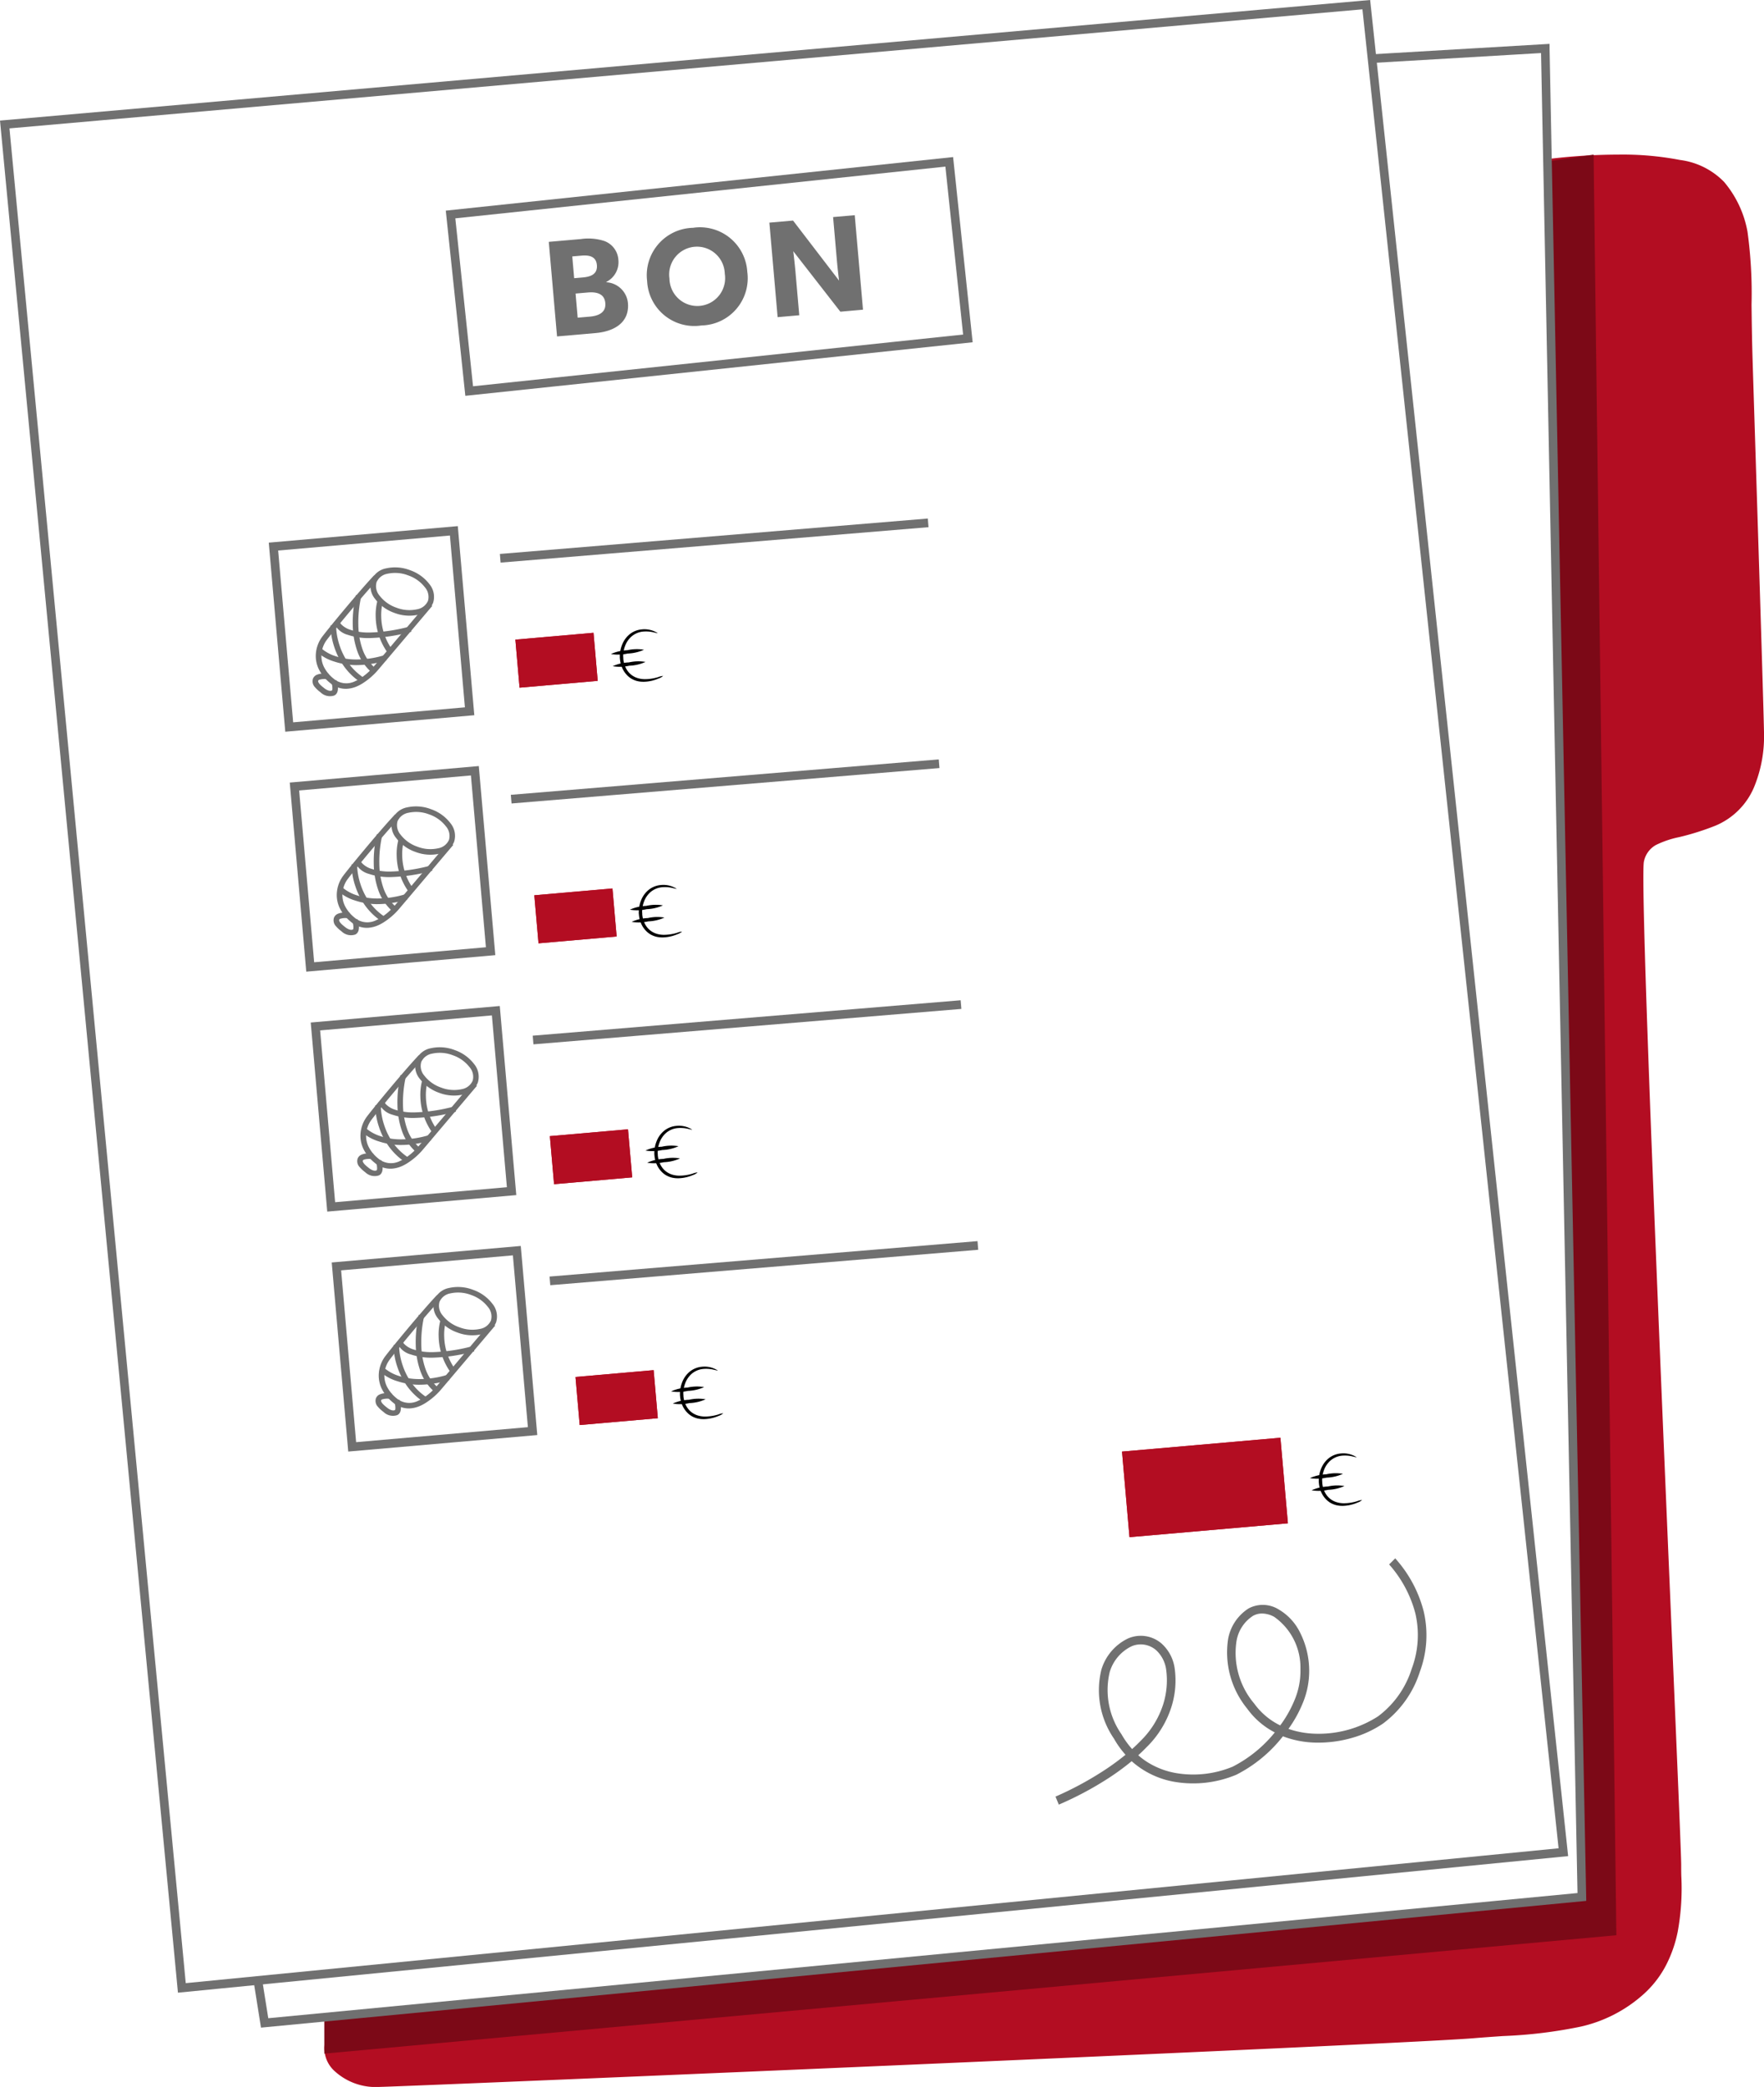 <svg xmlns="http://www.w3.org/2000/svg" id="Groupe_30" data-name="Groupe 30" width="86.873" height="102.751" viewBox="0 0 86.873 102.751"><g id="Groupe_26" data-name="Groupe 26" transform="translate(0)"><g id="Groupe_25" data-name="Groupe 25" transform="translate(0)"><path id="Soustraction_5" data-name="Soustraction 5" d="M2.689,95.139A2.994,2.994,0,0,1,.45,94.307,1.523,1.523,0,0,1,0,93.189,7.907,7.907,0,0,0,0,91.8l.07-.106,61.859-5.913L60.242.463,60.412.2A28.586,28.586,0,0,1,63.734,0a14.894,14.894,0,0,1,3.029.264,3.684,3.684,0,0,1,2.17,1.08,5.246,5.246,0,0,1,1.152,2.444,22.151,22.151,0,0,1,.2,3.6v0c.01.807.021,1.722.055,2.808.043,1.4.1,3.187.16,5.083v.007c.171,5.4.384,12.13.4,13.22a6.538,6.538,0,0,1-.439,2.508A3.545,3.545,0,0,1,68.5,33.043a12.874,12.874,0,0,1-1.771.559,4.715,4.715,0,0,0-1.154.39,1.2,1.2,0,0,0-.589.812c-.21.85.782,24.177,1.375,38.114v0c.271,6.383.468,10.994.46,11.322,0,.138,0,.313.006.515h0a11.841,11.841,0,0,1-.18,2.756,6.33,6.33,0,0,1-.55,1.591,5.068,5.068,0,0,1-1.111,1.454,6.9,6.9,0,0,1-3.113,1.613,23.085,23.085,0,0,1-3.825.464c-.473.033-.963.066-1.475.109-2.165.18-19.979.964-27.537,1.293-12.253.533-25.256,1.077-26.253,1.1Z" transform="translate(15.974 7.612)" fill="#b30d22"></path><path id="Trac&#xE9;_110" data-name="Trac&#xE9; 110" d="M627.2,430.018l63.631-5.829-1.122-87.669-2.326.343,1.944,85.615-62.128,5.9Z" transform="translate(-611.228 -328.908)" fill="#7c0917"></path><path id="Trac&#xE9;_107" data-name="Trac&#xE9; 107" d="M664.659,321.967l.022.208,9.728,91.178-68.464,6.724-.02-.213-8.743-91.96.214-.019Zm9.28,91-9.66-90.541-66.631,5.862,8.682,91.319Z" transform="translate(-597.182 -321.967)" fill="#707070"></path><path id="Rectangle_5" data-name="Rectangle 5" d="M.427.427V8.92H8.92V.427H.427M0,0H9.347V9.347H0Z" transform="matrix(0.996, -0.087, 0.087, 0.996, 13.236, 26.717)" fill="#707070"></path><path id="Rectangle_6" data-name="Rectangle 6" d="M.427.427V8.92H8.92V.427H.427M0,0H9.347V9.347H0Z" transform="matrix(0.996, -0.087, 0.087, 0.996, 14.27, 38.53)" fill="#707070"></path><path id="Rectangle_7" data-name="Rectangle 7" d="M.427.427V8.92H8.92V.427H.427M0,0H9.347V9.347H0Z" transform="matrix(0.996, -0.087, 0.087, 0.996, 15.303, 50.344)" fill="#707070"></path><path id="Rectangle_8" data-name="Rectangle 8" d="M.427.427V8.92H8.92V.427H.427M0,0H9.347V9.347H0Z" transform="matrix(0.996, -0.087, 0.087, 0.996, 16.337, 62.158)" fill="#707070"></path><rect id="Rectangle_9" data-name="Rectangle 9" width="7.832" height="4.23" transform="matrix(0.996, -0.087, 0.087, 0.996, 55.257, 71.469)" fill="#b30d22"></rect><path id="Rectangle_9_-_Contour" data-name="Rectangle 9 - Contour" d="M.071.071V4.159H7.76V.071H.071M0,0H7.832V4.23H0Z" transform="matrix(0.996, -0.087, 0.087, 0.996, 55.257, 71.469)" fill="#b30d22"></path><rect id="Rectangle_10" data-name="Rectangle 10" width="3.863" height="2.375" transform="matrix(0.996, -0.087, 0.087, 0.996, 25.381, 31.492)" fill="#b30d22"></rect><path id="Rectangle_10_-_Contour" data-name="Rectangle 10 - Contour" d="M.071.071V2.3H3.792V.071H.071M0,0H3.863V2.375H0Z" transform="matrix(0.996, -0.087, 0.087, 0.996, 25.381, 31.492)" fill="#b30d22"></path><rect id="Rectangle_15" data-name="Rectangle 15" width="3.863" height="2.375" transform="matrix(0.996, -0.087, 0.087, 0.996, 26.314, 44.079)" fill="#b30d22"></rect><path id="Rectangle_15_-_Contour" data-name="Rectangle 15 - Contour" d="M.071.071V2.3H3.792V.071H.071M0,0H3.863V2.375H0Z" transform="matrix(0.996, -0.087, 0.087, 0.996, 26.314, 44.079)" fill="#b30d22"></path><rect id="Rectangle_16" data-name="Rectangle 16" width="3.863" height="2.375" transform="matrix(0.996, -0.087, 0.087, 0.996, 27.08, 55.938)" fill="#b30d22"></rect><path id="Rectangle_16_-_Contour" data-name="Rectangle 16 - Contour" d="M.071.071V2.3H3.792V.071H.071M0,0H3.863V2.375H0Z" transform="matrix(0.996, -0.087, 0.087, 0.996, 27.08, 55.938)" fill="#b30d22"></path><rect id="Rectangle_17" data-name="Rectangle 17" width="3.863" height="2.375" transform="matrix(0.996, -0.087, 0.087, 0.996, 28.342, 67.796)" fill="#b30d22"></rect><path id="Rectangle_17_-_Contour" data-name="Rectangle 17 - Contour" d="M.071.071V2.3H3.792V.071H.071M0,0H3.863V2.375H0Z" transform="matrix(0.996, -0.087, 0.087, 0.996, 28.342, 67.796)" fill="#b30d22"></path><path id="Trac&#xE9;_111" data-name="Trac&#xE9; 111" d="M693.03,472.555l-.163-.395a16.352,16.352,0,0,0,2.386-1.285,12.076,12.076,0,0,0,1.062-.775,4.564,4.564,0,0,1-.569-.794,4.215,4.215,0,0,1-.618-3.4,2.5,2.5,0,0,1,1.286-1.521,1.564,1.564,0,0,1,1.673.236,2.008,2.008,0,0,1,.643,1.185,4.322,4.322,0,0,1-.161,1.96,4.81,4.81,0,0,1-1.227,1.971q-.187.194-.4.387a3.591,3.591,0,0,0,.431.326,3.907,3.907,0,0,0,1.513.565,5.058,5.058,0,0,0,2.708-.33A6.422,6.422,0,0,0,703.667,469a3.845,3.845,0,0,1-1.356-1.166,4.372,4.372,0,0,1-.945-3.422,2.257,2.257,0,0,1,1.011-1.517,1.482,1.482,0,0,1,1.474.046,2.668,2.668,0,0,1,1.024,1.071,4.2,4.2,0,0,1,.484,1.833,4.118,4.118,0,0,1-.326,1.738,6.146,6.146,0,0,1-.693,1.243,4.405,4.405,0,0,0,1.329.238,5.4,5.4,0,0,0,3.08-.854,4.662,4.662,0,0,0,1.662-2.348,4.718,4.718,0,0,0,.178-2.723,5.857,5.857,0,0,0-1.292-2.41l.3-.3a6.2,6.2,0,0,1,1.4,2.6,5.149,5.149,0,0,1-.185,2.979,5.088,5.088,0,0,1-1.824,2.561,5.278,5.278,0,0,1-1.52.7,6,6,0,0,1-1.815.232,4.777,4.777,0,0,1-1.586-.31,6.841,6.841,0,0,1-2.3,1.894,5.508,5.508,0,0,1-2.949.362,4.248,4.248,0,0,1-2.2-1.031,12.452,12.452,0,0,1-1.137.833A16.459,16.459,0,0,1,693.03,472.555Zm4.032-7.888a1.089,1.089,0,0,0-.465.1,2.056,2.056,0,0,0-1.061,1.263,3.81,3.81,0,0,0,.582,3.062,4.15,4.15,0,0,0,.522.727q.213-.192.4-.385a4.39,4.39,0,0,0,1.121-1.789,3.909,3.909,0,0,0,.152-1.765,1.59,1.59,0,0,0-.5-.938A1.161,1.161,0,0,0,697.062,464.666Zm5.979-1.521a.9.9,0,0,0-.452.117,1.834,1.834,0,0,0-.807,1.236,3.856,3.856,0,0,0,.873,3.082,3.425,3.425,0,0,0,1.279,1.074,5.784,5.784,0,0,0,.7-1.235,3.7,3.7,0,0,0,.295-1.558,3.047,3.047,0,0,0-1.287-2.549A1.263,1.263,0,0,0,703.042,463.146Z" transform="translate(-640.886 -383.704)" fill="#707070"></path><path id="Rectangle_14" data-name="Rectangle 14" d="M.427.427v8.31H24.683V.427H.427M0,0H25.11V9.164H0Z" transform="matrix(0.995, -0.105, 0.105, 0.995, 21.954, 10.37)" fill="#707070"></path><path id="Trac&#xE9;_116" data-name="Trac&#xE9; 116" d="M644.9,370.531l-.035-.426,21.075-1.744.035.426Z" transform="translate(-620.247 -342.831)" fill="#707070"></path><path id="Trac&#xE9;_117" data-name="Trac&#xE9; 117" d="M644.9,370.531l-.035-.426,21.075-1.744.035.426Z" transform="translate(-619.708 -330.972)" fill="#707070"></path><path id="Trac&#xE9;_118" data-name="Trac&#xE9; 118" d="M644.9,370.531l-.035-.426,21.075-1.744.035.426Z" transform="translate(-618.63 -319.113)" fill="#707070"></path><path id="Trac&#xE9;_119" data-name="Trac&#xE9; 119" d="M644.9,370.531l-.035-.426,21.075-1.744.035.426Z" transform="translate(-617.8 -307.254)" fill="#707070"></path><g id="np_euro_2441745_000000" transform="translate(29.964 31.19) rotate(-7)"><path id="Trac&#xE9;_120" data-name="Trac&#xE9; 120" d="M2,.278c-.006.011-.075-.02-.2-.064a1.59,1.59,0,0,0-.548-.1A1.024,1.024,0,0,0,.7.284,1.152,1.152,0,0,0,.337.69a1.423,1.423,0,0,0-.166.536c0,.028,0,.057-.006.086a1.27,1.27,0,0,0,.062.461,1.036,1.036,0,0,0,.116.24.94.94,0,0,0,.179.2.992.992,0,0,0,.247.151,1.258,1.258,0,0,0,.324.087,2.272,2.272,0,0,0,.663-.02A.9.9,0,0,1,2.008,2.4a.6.6,0,0,1-.237.1,1.936,1.936,0,0,1-.692.076A1.331,1.331,0,0,1,.717,2.5a1.1,1.1,0,0,1-.289-.164A1.066,1.066,0,0,1,.214,2.1a1.175,1.175,0,0,1-.139-.275A1.4,1.4,0,0,1,0,1.305c0-.032,0-.064.007-.1A1.533,1.533,0,0,1,.2.613,1.261,1.261,0,0,1,.622.164,1.106,1.106,0,0,1,1.245,0,1.209,1.209,0,0,1,2,.279Z" transform="translate(0.411 0)" fill-rule="evenodd"></path><path id="Trac&#xE9;_121" data-name="Trac&#xE9; 121" d="M0,.088A2.138,2.138,0,0,1,.82,0a2.134,2.134,0,0,1,.821.076,2.138,2.138,0,0,1-.82.088A2.135,2.135,0,0,1,0,.088Z" transform="translate(0 0.931)" fill-rule="evenodd"></path><path id="Trac&#xE9;_122" data-name="Trac&#xE9; 122" d="M0,.088A2.107,2.107,0,0,1,.814,0a2.1,2.1,0,0,1,.815.076A2.107,2.107,0,0,1,.815.164,2.1,2.1,0,0,1,0,.088Z" transform="translate(0.012 1.536)" fill-rule="evenodd"></path></g><g id="np_euro_2441745_000000-2" data-name="np_euro_2441745_000000" transform="translate(30.897 43.777) rotate(-7)"><path id="Trac&#xE9;_120-2" data-name="Trac&#xE9; 120" d="M2,.278c-.006.011-.075-.02-.2-.064a1.59,1.59,0,0,0-.548-.1A1.024,1.024,0,0,0,.7.284,1.152,1.152,0,0,0,.337.69a1.423,1.423,0,0,0-.166.536c0,.028,0,.057-.006.086a1.27,1.27,0,0,0,.062.461,1.036,1.036,0,0,0,.116.24.94.94,0,0,0,.179.2.992.992,0,0,0,.247.151,1.258,1.258,0,0,0,.324.087,2.272,2.272,0,0,0,.663-.02A.9.9,0,0,1,2.008,2.4a.6.6,0,0,1-.237.1,1.936,1.936,0,0,1-.692.076A1.331,1.331,0,0,1,.717,2.5a1.1,1.1,0,0,1-.289-.164A1.066,1.066,0,0,1,.214,2.1a1.175,1.175,0,0,1-.139-.275A1.4,1.4,0,0,1,0,1.305c0-.032,0-.064.007-.1A1.533,1.533,0,0,1,.2.613,1.261,1.261,0,0,1,.622.164,1.106,1.106,0,0,1,1.245,0,1.209,1.209,0,0,1,2,.279Z" transform="translate(0.411 0)" fill-rule="evenodd"></path><path id="Trac&#xE9;_121-2" data-name="Trac&#xE9; 121" d="M0,.088A2.138,2.138,0,0,1,.82,0a2.134,2.134,0,0,1,.821.076,2.138,2.138,0,0,1-.82.088A2.135,2.135,0,0,1,0,.088Z" transform="translate(0 0.931)" fill-rule="evenodd"></path><path id="Trac&#xE9;_122-2" data-name="Trac&#xE9; 122" d="M0,.088A2.107,2.107,0,0,1,.814,0a2.1,2.1,0,0,1,.815.076A2.107,2.107,0,0,1,.815.164,2.1,2.1,0,0,1,0,.088Z" transform="translate(0.012 1.536)" fill-rule="evenodd"></path></g><g id="np_euro_2441745_000000-3" data-name="np_euro_2441745_000000" transform="translate(31.663 55.635) rotate(-7)"><path id="Trac&#xE9;_120-3" data-name="Trac&#xE9; 120" d="M2,.278c-.006.011-.075-.02-.2-.064a1.59,1.59,0,0,0-.548-.1A1.024,1.024,0,0,0,.7.284,1.152,1.152,0,0,0,.337.69a1.423,1.423,0,0,0-.166.536c0,.028,0,.057-.006.086a1.27,1.27,0,0,0,.062.461,1.036,1.036,0,0,0,.116.24.94.94,0,0,0,.179.2.992.992,0,0,0,.247.151,1.258,1.258,0,0,0,.324.087,2.272,2.272,0,0,0,.663-.02A.9.9,0,0,1,2.008,2.4a.6.6,0,0,1-.237.1,1.936,1.936,0,0,1-.692.076A1.331,1.331,0,0,1,.717,2.5a1.1,1.1,0,0,1-.289-.164A1.066,1.066,0,0,1,.214,2.1a1.175,1.175,0,0,1-.139-.275A1.4,1.4,0,0,1,0,1.305c0-.032,0-.064.007-.1A1.533,1.533,0,0,1,.2.613,1.261,1.261,0,0,1,.622.164,1.106,1.106,0,0,1,1.245,0,1.209,1.209,0,0,1,2,.279Z" transform="translate(0.411 0)" fill-rule="evenodd"></path><path id="Trac&#xE9;_121-3" data-name="Trac&#xE9; 121" d="M0,.088A2.138,2.138,0,0,1,.82,0a2.134,2.134,0,0,1,.821.076,2.138,2.138,0,0,1-.82.088A2.135,2.135,0,0,1,0,.088Z" transform="translate(0 0.931)" fill-rule="evenodd"></path><path id="Trac&#xE9;_122-3" data-name="Trac&#xE9; 122" d="M0,.088A2.107,2.107,0,0,1,.814,0a2.1,2.1,0,0,1,.815.076A2.107,2.107,0,0,1,.815.164,2.1,2.1,0,0,1,0,.088Z" transform="translate(0.012 1.536)" fill-rule="evenodd"></path></g><g id="np_euro_2441745_000000-4" data-name="np_euro_2441745_000000" transform="translate(32.925 67.494) rotate(-7)"><path id="Trac&#xE9;_120-4" data-name="Trac&#xE9; 120" d="M2,.278c-.006.011-.075-.02-.2-.064a1.59,1.59,0,0,0-.548-.1A1.024,1.024,0,0,0,.7.284,1.152,1.152,0,0,0,.337.69a1.423,1.423,0,0,0-.166.536c0,.028,0,.057-.006.086a1.27,1.27,0,0,0,.062.461,1.036,1.036,0,0,0,.116.24.94.94,0,0,0,.179.2.992.992,0,0,0,.247.151,1.258,1.258,0,0,0,.324.087,2.272,2.272,0,0,0,.663-.02A.9.9,0,0,1,2.008,2.4a.6.6,0,0,1-.237.1,1.936,1.936,0,0,1-.692.076A1.331,1.331,0,0,1,.717,2.5a1.1,1.1,0,0,1-.289-.164A1.066,1.066,0,0,1,.214,2.1a1.175,1.175,0,0,1-.139-.275A1.4,1.4,0,0,1,0,1.305c0-.032,0-.064.007-.1A1.533,1.533,0,0,1,.2.613,1.261,1.261,0,0,1,.622.164,1.106,1.106,0,0,1,1.245,0,1.209,1.209,0,0,1,2,.279Z" transform="translate(0.411 0)" fill-rule="evenodd"></path><path id="Trac&#xE9;_121-4" data-name="Trac&#xE9; 121" d="M0,.088A2.138,2.138,0,0,1,.82,0a2.134,2.134,0,0,1,.821.076,2.138,2.138,0,0,1-.82.088A2.135,2.135,0,0,1,0,.088Z" transform="translate(0 0.931)" fill-rule="evenodd"></path><path id="Trac&#xE9;_122-4" data-name="Trac&#xE9; 122" d="M0,.088A2.107,2.107,0,0,1,.814,0a2.1,2.1,0,0,1,.815.076A2.107,2.107,0,0,1,.815.164,2.1,2.1,0,0,1,0,.088Z" transform="translate(0.012 1.536)" fill-rule="evenodd"></path></g><g id="np_euro_2441745_000000-5" data-name="np_euro_2441745_000000" transform="translate(64.385 71.764) rotate(-7)"><path id="Trac&#xE9;_120-5" data-name="Trac&#xE9; 120" d="M2,.278c-.006.011-.075-.02-.2-.064a1.59,1.59,0,0,0-.548-.1A1.024,1.024,0,0,0,.7.284,1.152,1.152,0,0,0,.337.69a1.423,1.423,0,0,0-.166.536c0,.028,0,.057-.006.086a1.27,1.27,0,0,0,.062.461,1.036,1.036,0,0,0,.116.24.94.94,0,0,0,.179.2.992.992,0,0,0,.247.151,1.258,1.258,0,0,0,.324.087,2.272,2.272,0,0,0,.663-.02A.9.9,0,0,1,2.008,2.4a.6.6,0,0,1-.237.1,1.936,1.936,0,0,1-.692.076A1.331,1.331,0,0,1,.717,2.5a1.1,1.1,0,0,1-.289-.164A1.066,1.066,0,0,1,.214,2.1a1.175,1.175,0,0,1-.139-.275A1.4,1.4,0,0,1,0,1.305c0-.032,0-.064.007-.1A1.533,1.533,0,0,1,.2.613,1.261,1.261,0,0,1,.622.164,1.106,1.106,0,0,1,1.245,0,1.209,1.209,0,0,1,2,.279Z" transform="translate(0.411 0)" fill-rule="evenodd"></path><path id="Trac&#xE9;_121-5" data-name="Trac&#xE9; 121" d="M0,.088A2.138,2.138,0,0,1,.82,0a2.134,2.134,0,0,1,.821.076,2.138,2.138,0,0,1-.82.088A2.135,2.135,0,0,1,0,.088Z" transform="translate(0 0.931)" fill-rule="evenodd"></path><path id="Trac&#xE9;_122-5" data-name="Trac&#xE9; 122" d="M0,.088A2.107,2.107,0,0,1,.814,0a2.1,2.1,0,0,1,.815.076A2.107,2.107,0,0,1,.815.164,2.1,2.1,0,0,1,0,.088Z" transform="translate(0.012 1.536)" fill-rule="evenodd"></path></g><g id="Groupe_13" data-name="Groupe 13" transform="matrix(0.914, -0.407, 0.407, 0.914, 13.668, 29.747)"><path id="Trac&#xE9;_6" data-name="Trac&#xE9; 6" d="M1.337,4.483a1.386,1.386,0,0,1-.533-.1,1.134,1.134,0,0,1-.589-.571A1.947,1.947,0,0,1,0,3.025,1.418,1.418,0,0,1,.118,2.4a1.532,1.532,0,0,1,.607-.69C1.078,1.509,3.24.429,4.26,0l.05.12C3.294.547,1.141,1.622.79,1.827a1.4,1.4,0,0,0-.553.629,1.289,1.289,0,0,0-.106.564,1.818,1.818,0,0,0,.2.736,1.079,1.079,0,0,0,1.191.587,3.158,3.158,0,0,0,1.006-.3h0c.238-.111,3.576-1.725,3.61-1.741l.057.117c-.034.016-3.373,1.63-3.611,1.742h0a3.286,3.286,0,0,1-1.048.315A1.972,1.972,0,0,1,1.337,4.483Z" transform="translate(0.626 0.729)" fill="#707070"></path><path id="Trac&#xE9;_6_-_Contour" data-name="Trac&#xE9; 6 - Contour" d="M1.408,4.648a1.459,1.459,0,0,1-.56-.1,1.2,1.2,0,0,1-.625-.606A2.017,2.017,0,0,1,0,3.12a1.489,1.489,0,0,1,.123-.652A1.606,1.606,0,0,1,.76,1.746C1.114,1.54,3.282.457,4.3.028L4.369,0l.106.251L4.409.279C3.395.705,1.247,1.778.9,1.982a1.322,1.322,0,0,0-.524.6,1.219,1.219,0,0,0-.1.533,1.748,1.748,0,0,0,.194.707.967.967,0,0,0,.94.557,1.8,1.8,0,0,0,.18-.009,3.088,3.088,0,0,0,.983-.3h0c.232-.109,3.469-1.673,3.607-1.74L6.245,2.3l.119.245L6.3,2.572c-.033.016-3.374,1.63-3.612,1.742h0a3.356,3.356,0,0,1-1.071.321A2.053,2.053,0,0,1,1.408,4.648Z" transform="translate(0.555 0.636)" fill="#707070"></path><path id="Trac&#xE9;_7" data-name="Trac&#xE9; 7" d="M.64,1.137A.592.592,0,0,1,.168.773L.149.735A1.48,1.48,0,0,1,.02.433.353.353,0,0,1,.082.078C.168-.011.308-.024.5.04A1.357,1.357,0,0,1,.74.151L.673.262C.576.2.278.062.175.168S.2.549.264.675L.284.714c.026.051.165.3.367.293C.766,1,.836.732.852.6L.981.619c-.006.052-.069.505-.324.518Z" transform="translate(0.071 4.033)" fill="#707070"></path><path id="Trac&#xE9;_7_-_Contour" data-name="Trac&#xE9; 7 - Contour" d="M.711,1.279h0a.663.663,0,0,1-.535-.4L.159.844l0,0A1.538,1.538,0,0,1,.022.522.417.417,0,0,1,.1.1.341.341,0,0,1,.357,0,.749.749,0,0,1,.593.044,1.416,1.416,0,0,1,.848.161L.909.2.768.431.707.394A.855.855,0,0,0,.358.272.091.091,0,0,0,.3.289c-.08.082.051.33.1.424l.021.04c.013.026.138.262.3.254C.754,1.005.83.848.852.666L.861.6l.27.033L1.123.7c-.012.094-.085.565-.391.58Z" transform="translate(0 3.961)" fill="#707070"></path><path id="Trac&#xE9;_8" data-name="Trac&#xE9; 8" d="M2.813,1.741a4.965,4.965,0,0,1-1.4-.4A3.4,3.4,0,0,1,.553.778,2.144,2.144,0,0,1,0,.046L.121,0A2.068,2.068,0,0,0,.647.688a3.283,3.283,0,0,0,.827.539,4.842,4.842,0,0,0,1.357.385Z" transform="translate(0.895 2.885)" fill="#707070"></path><path id="Trac&#xE9;_8_-_Contour" data-name="Trac&#xE9; 8 - Contour" d="M2.965,1.914l-.07-.01a5.036,5.036,0,0,1-1.42-.4A3.474,3.474,0,0,1,.6.922,2.218,2.218,0,0,1,.025.164L0,.1.254,0,.28.066A2.027,2.027,0,0,0,.787.727a3.212,3.212,0,0,0,.809.527,4.771,4.771,0,0,0,1.337.38l.07.01Z" transform="translate(0.803 2.793)" fill="#707070"></path><path id="Trac&#xE9;_9" data-name="Trac&#xE9; 9" d="M.5,3.051a3.052,3.052,0,0,1-.442-1.1A3.418,3.418,0,0,1,.017.976,3.433,3.433,0,0,1,.251,0L.37.053A3.376,3.376,0,0,0,.146.994a3.287,3.287,0,0,0,.04.94A2.923,2.923,0,0,0,.609,2.98Z" transform="translate(1.746 2.109)" fill="#707070"></path><path id="Trac&#xE9;_9_-_Contour" data-name="Trac&#xE9; 9 - Contour" d="M.551,3.243l-.039-.06A3.123,3.123,0,0,1,.06,2.063a3.489,3.489,0,0,1-.042-1,3.512,3.512,0,0,1,.24-1L.286,0,.535.11.506.175a3.338,3.338,0,0,0-.218.919,3.215,3.215,0,0,0,.039.919A2.852,2.852,0,0,0,.74,3.035l.039.06Z" transform="translate(1.675 2.015)" fill="#707070"></path><path id="Trac&#xE9;_10" data-name="Trac&#xE9; 10" d="M.23,3.678A2.386,2.386,0,0,1,.01,2.4,4,4,0,0,1,.317,1.219,5.783,5.783,0,0,1,1.007,0l.1.08L1.058.04,1.11.08A5.766,5.766,0,0,0,.436,1.271a3.87,3.87,0,0,0-.3,1.145,2.257,2.257,0,0,0,.207,1.2Z" transform="translate(2.711 1.261)" fill="#707070"></path><path id="Trac&#xE9;_10_-_Contour" data-name="Trac&#xE9; 10 - Contour" d="M.269,3.874.237,3.81A2.456,2.456,0,0,1,.011,2.5,4.074,4.074,0,0,1,.322,1.291a5.87,5.87,0,0,1,.7-1.235L1.066,0l.159.123h0L1.28.167,1.237.223A5.731,5.731,0,0,0,.573,1.4,3.8,3.8,0,0,0,.282,2.522a2.187,2.187,0,0,0,.2,1.167l.031.064Z" transform="translate(2.64 1.161)" fill="#707070"></path><path id="Trac&#xE9;_11" data-name="Trac&#xE9; 11" d="M.065,2.5a3.067,3.067,0,0,1,.17-1.8A2.706,2.706,0,0,1,.636,0l.1.085A2.635,2.635,0,0,0,.353.747,2.937,2.937,0,0,0,.192,2.47Z" transform="translate(3.985 1.883)" fill="#707070"></path><path id="Trac&#xE9;_11_-_Contour" data-name="Trac&#xE9; 11 - Contour" d="M.081,2.681l-.014-.07A3.138,3.138,0,0,1,.24.766,2.79,2.79,0,0,1,.653.054L.7,0,.906.178.859.232A2.589,2.589,0,0,0,.49.875,2.866,2.866,0,0,0,.333,2.557l.014.07Z" transform="translate(3.914 1.783)" fill="#707070"></path><path id="Trac&#xE9;_12" data-name="Trac&#xE9; 12" d="M3.172,1.815A8.555,8.555,0,0,1,1.3,1.3,3.071,3.071,0,0,1,.365.714.96.96,0,0,1,0,0L.066.007.13.013a.488.488,0,0,0,.033.18A1.152,1.152,0,0,0,.47.635a3,3,0,0,0,.9.554,8.481,8.481,0,0,0,1.821.5Z" transform="translate(2.235 2.02)" fill="#707070"></path><path id="Trac&#xE9;_12_-_Contour" data-name="Trac&#xE9; 12 - Contour" d="M3.3,1.976l-.07-.012a8.625,8.625,0,0,1-1.883-.519,3.14,3.14,0,0,1-.962-.6A1.018,1.018,0,0,1,0,.071L.008,0,.279.026.273.1A.446.446,0,0,0,.3.247,1.081,1.081,0,0,0,.591.662a2.934,2.934,0,0,0,.882.54A8.412,8.412,0,0,0,3.278,1.7l.07.012Z" transform="translate(2.164 1.942)" fill="#707070"></path><path id="Ellipse_1" data-name="Ellipse 1" d="M1.547.13A1.837,1.837,0,0,0,.526.414a.786.786,0,0,0-.4.632.786.786,0,0,0,.4.632,1.837,1.837,0,0,0,1.021.284,1.837,1.837,0,0,0,1.021-.284.786.786,0,0,0,.4-.632.786.786,0,0,0-.4-.632A1.837,1.837,0,0,0,1.547.13m0-.13C2.4,0,3.093.468,3.093,1.046S2.4,2.093,1.547,2.093,0,1.624,0,1.046.692,0,1.547,0Z" transform="matrix(0.719, 0.695, -0.695, 0.719, 5.477, 0.101)" fill="#707070"></path><path id="Ellipse_1_-_Contour" data-name="Ellipse 1 - Contour" d="M1.618,0A2.039,2.039,0,0,1,2.751.319a.979.979,0,0,1,.484.8.979.979,0,0,1-.484.8,2.039,2.039,0,0,1-1.134.319A2.039,2.039,0,0,1,.484,1.916.979.979,0,0,1,0,1.117a.979.979,0,0,1,.484-.8A2.039,2.039,0,0,1,1.618,0Zm0,1.963A1.765,1.765,0,0,0,2.6,1.691a.718.718,0,0,0,.365-.573A.718.718,0,0,0,2.6.544,1.765,1.765,0,0,0,1.618.272,1.765,1.765,0,0,0,.637.544a.718.718,0,0,0-.365.573.718.718,0,0,0,.365.573A1.765,1.765,0,0,0,1.618,1.963Z" transform="matrix(0.719, 0.695, -0.695, 0.719, 5.475, 0)" fill="#707070"></path></g><g id="Groupe_27" data-name="Groupe 27" transform="matrix(0.914, -0.407, 0.407, 0.914, 14.702, 41.515)"><path id="Trac&#xE9;_6-2" data-name="Trac&#xE9; 6" d="M1.337,4.483a1.386,1.386,0,0,1-.533-.1,1.134,1.134,0,0,1-.589-.571A1.947,1.947,0,0,1,0,3.025,1.418,1.418,0,0,1,.118,2.4a1.532,1.532,0,0,1,.607-.69C1.078,1.509,3.24.429,4.26,0l.05.12C3.294.547,1.141,1.622.79,1.827a1.4,1.4,0,0,0-.553.629,1.289,1.289,0,0,0-.106.564,1.818,1.818,0,0,0,.2.736,1.079,1.079,0,0,0,1.191.587,3.158,3.158,0,0,0,1.006-.3h0c.238-.111,3.576-1.725,3.61-1.741l.057.117c-.034.016-3.373,1.63-3.611,1.742h0a3.286,3.286,0,0,1-1.048.315A1.972,1.972,0,0,1,1.337,4.483Z" transform="translate(0.626 0.729)" fill="#707070"></path><path id="Trac&#xE9;_6_-_Contour-2" data-name="Trac&#xE9; 6 - Contour" d="M1.408,4.648a1.459,1.459,0,0,1-.56-.1,1.2,1.2,0,0,1-.625-.606A2.017,2.017,0,0,1,0,3.12a1.489,1.489,0,0,1,.123-.652A1.606,1.606,0,0,1,.76,1.746C1.114,1.54,3.282.457,4.3.028L4.369,0l.106.251L4.409.279C3.395.705,1.247,1.778.9,1.982a1.322,1.322,0,0,0-.524.6,1.219,1.219,0,0,0-.1.533,1.748,1.748,0,0,0,.194.707.967.967,0,0,0,.94.557,1.8,1.8,0,0,0,.18-.009,3.088,3.088,0,0,0,.983-.3h0c.232-.109,3.469-1.673,3.607-1.74L6.245,2.3l.119.245L6.3,2.572c-.033.016-3.374,1.63-3.612,1.742h0a3.356,3.356,0,0,1-1.071.321A2.053,2.053,0,0,1,1.408,4.648Z" transform="translate(0.555 0.636)" fill="#707070"></path><path id="Trac&#xE9;_7-2" data-name="Trac&#xE9; 7" d="M.64,1.137A.592.592,0,0,1,.168.773L.149.735A1.48,1.48,0,0,1,.02.433.353.353,0,0,1,.082.078C.168-.011.308-.024.5.04A1.357,1.357,0,0,1,.74.151L.673.262C.576.2.278.062.175.168S.2.549.264.675L.284.714c.026.051.165.3.367.293C.766,1,.836.732.852.6L.981.619c-.006.052-.069.505-.324.518Z" transform="translate(0.071 4.033)" fill="#707070"></path><path id="Trac&#xE9;_7_-_Contour-2" data-name="Trac&#xE9; 7 - Contour" d="M.711,1.279h0a.663.663,0,0,1-.535-.4L.159.844l0,0A1.538,1.538,0,0,1,.022.522.417.417,0,0,1,.1.1.341.341,0,0,1,.357,0,.749.749,0,0,1,.593.044,1.416,1.416,0,0,1,.848.161L.909.2.768.431.707.394A.855.855,0,0,0,.358.272.091.091,0,0,0,.3.289c-.08.082.051.33.1.424l.021.04c.013.026.138.262.3.254C.754,1.005.83.848.852.666L.861.6l.27.033L1.123.7c-.012.094-.085.565-.391.58Z" transform="translate(0 3.961)" fill="#707070"></path><path id="Trac&#xE9;_8-2" data-name="Trac&#xE9; 8" d="M2.813,1.741a4.965,4.965,0,0,1-1.4-.4A3.4,3.4,0,0,1,.553.778,2.144,2.144,0,0,1,0,.046L.121,0A2.068,2.068,0,0,0,.647.688a3.283,3.283,0,0,0,.827.539,4.842,4.842,0,0,0,1.357.385Z" transform="translate(0.895 2.885)" fill="#707070"></path><path id="Trac&#xE9;_8_-_Contour-2" data-name="Trac&#xE9; 8 - Contour" d="M2.965,1.914l-.07-.01a5.036,5.036,0,0,1-1.42-.4A3.474,3.474,0,0,1,.6.922,2.218,2.218,0,0,1,.025.164L0,.1.254,0,.28.066A2.027,2.027,0,0,0,.787.727a3.212,3.212,0,0,0,.809.527,4.771,4.771,0,0,0,1.337.38l.07.01Z" transform="translate(0.803 2.793)" fill="#707070"></path><path id="Trac&#xE9;_9-2" data-name="Trac&#xE9; 9" d="M.5,3.051a3.052,3.052,0,0,1-.442-1.1A3.418,3.418,0,0,1,.017.976,3.433,3.433,0,0,1,.251,0L.37.053A3.376,3.376,0,0,0,.146.994a3.287,3.287,0,0,0,.04.94A2.923,2.923,0,0,0,.609,2.98Z" transform="translate(1.746 2.109)" fill="#707070"></path><path id="Trac&#xE9;_9_-_Contour-2" data-name="Trac&#xE9; 9 - Contour" d="M.551,3.243l-.039-.06A3.123,3.123,0,0,1,.06,2.063a3.489,3.489,0,0,1-.042-1,3.512,3.512,0,0,1,.24-1L.286,0,.535.11.506.175a3.338,3.338,0,0,0-.218.919,3.215,3.215,0,0,0,.039.919A2.852,2.852,0,0,0,.74,3.035l.039.06Z" transform="translate(1.675 2.015)" fill="#707070"></path><path id="Trac&#xE9;_10-2" data-name="Trac&#xE9; 10" d="M.23,3.678A2.386,2.386,0,0,1,.01,2.4,4,4,0,0,1,.317,1.219,5.783,5.783,0,0,1,1.007,0l.1.08L1.058.04,1.11.08A5.766,5.766,0,0,0,.436,1.271a3.87,3.87,0,0,0-.3,1.145,2.257,2.257,0,0,0,.207,1.2Z" transform="translate(2.711 1.261)" fill="#707070"></path><path id="Trac&#xE9;_10_-_Contour-2" data-name="Trac&#xE9; 10 - Contour" d="M.269,3.874.237,3.81A2.456,2.456,0,0,1,.011,2.5,4.074,4.074,0,0,1,.322,1.291a5.87,5.87,0,0,1,.7-1.235L1.066,0l.159.123h0L1.28.167,1.237.223A5.731,5.731,0,0,0,.573,1.4,3.8,3.8,0,0,0,.282,2.522a2.187,2.187,0,0,0,.2,1.167l.031.064Z" transform="translate(2.64 1.161)" fill="#707070"></path><path id="Trac&#xE9;_11-2" data-name="Trac&#xE9; 11" d="M.065,2.5a3.067,3.067,0,0,1,.17-1.8A2.706,2.706,0,0,1,.636,0l.1.085A2.635,2.635,0,0,0,.353.747,2.937,2.937,0,0,0,.192,2.47Z" transform="translate(3.985 1.883)" fill="#707070"></path><path id="Trac&#xE9;_11_-_Contour-2" data-name="Trac&#xE9; 11 - Contour" d="M.081,2.681l-.014-.07A3.138,3.138,0,0,1,.24.766,2.79,2.79,0,0,1,.653.054L.7,0,.906.178.859.232A2.589,2.589,0,0,0,.49.875,2.866,2.866,0,0,0,.333,2.557l.014.07Z" transform="translate(3.914 1.783)" fill="#707070"></path><path id="Trac&#xE9;_12-2" data-name="Trac&#xE9; 12" d="M3.172,1.815A8.555,8.555,0,0,1,1.3,1.3,3.071,3.071,0,0,1,.365.714.96.96,0,0,1,0,0L.066.007.13.013a.488.488,0,0,0,.033.18A1.152,1.152,0,0,0,.47.635a3,3,0,0,0,.9.554,8.481,8.481,0,0,0,1.821.5Z" transform="translate(2.235 2.02)" fill="#707070"></path><path id="Trac&#xE9;_12_-_Contour-2" data-name="Trac&#xE9; 12 - Contour" d="M3.3,1.976l-.07-.012a8.625,8.625,0,0,1-1.883-.519,3.14,3.14,0,0,1-.962-.6A1.018,1.018,0,0,1,0,.071L.008,0,.279.026.273.1A.446.446,0,0,0,.3.247,1.081,1.081,0,0,0,.591.662a2.934,2.934,0,0,0,.882.54A8.412,8.412,0,0,0,3.278,1.7l.07.012Z" transform="translate(2.164 1.942)" fill="#707070"></path><path id="Ellipse_1-2" data-name="Ellipse 1" d="M1.547.13A1.837,1.837,0,0,0,.526.414a.786.786,0,0,0-.4.632.786.786,0,0,0,.4.632,1.837,1.837,0,0,0,1.021.284,1.837,1.837,0,0,0,1.021-.284.786.786,0,0,0,.4-.632.786.786,0,0,0-.4-.632A1.837,1.837,0,0,0,1.547.13m0-.13C2.4,0,3.093.468,3.093,1.046S2.4,2.093,1.547,2.093,0,1.624,0,1.046.692,0,1.547,0Z" transform="matrix(0.719, 0.695, -0.695, 0.719, 5.477, 0.101)" fill="#707070"></path><path id="Ellipse_1_-_Contour-2" data-name="Ellipse 1 - Contour" d="M1.618,0A2.039,2.039,0,0,1,2.751.319a.979.979,0,0,1,.484.8.979.979,0,0,1-.484.8,2.039,2.039,0,0,1-1.134.319A2.039,2.039,0,0,1,.484,1.916.979.979,0,0,1,0,1.117a.979.979,0,0,1,.484-.8A2.039,2.039,0,0,1,1.618,0Zm0,1.963A1.765,1.765,0,0,0,2.6,1.691a.718.718,0,0,0,.365-.573A.718.718,0,0,0,2.6.544,1.765,1.765,0,0,0,1.618.272,1.765,1.765,0,0,0,.637.544a.718.718,0,0,0-.365.573.718.718,0,0,0,.365.573A1.765,1.765,0,0,0,1.618,1.963Z" transform="matrix(0.719, 0.695, -0.695, 0.719, 5.475, 0)" fill="#707070"></path></g><g id="Groupe_28" data-name="Groupe 28" transform="matrix(0.914, -0.407, 0.407, 0.914, 15.868, 53.374)"><path id="Trac&#xE9;_6-3" data-name="Trac&#xE9; 6" d="M1.337,4.483a1.386,1.386,0,0,1-.533-.1,1.134,1.134,0,0,1-.589-.571A1.947,1.947,0,0,1,0,3.025,1.418,1.418,0,0,1,.118,2.4a1.532,1.532,0,0,1,.607-.69C1.078,1.509,3.24.429,4.26,0l.05.12C3.294.547,1.141,1.622.79,1.827a1.4,1.4,0,0,0-.553.629,1.289,1.289,0,0,0-.106.564,1.818,1.818,0,0,0,.2.736,1.079,1.079,0,0,0,1.191.587,3.158,3.158,0,0,0,1.006-.3h0c.238-.111,3.576-1.725,3.61-1.741l.057.117c-.034.016-3.373,1.63-3.611,1.742h0a3.286,3.286,0,0,1-1.048.315A1.972,1.972,0,0,1,1.337,4.483Z" transform="translate(0.626 0.729)" fill="#707070"></path><path id="Trac&#xE9;_6_-_Contour-3" data-name="Trac&#xE9; 6 - Contour" d="M1.408,4.648a1.459,1.459,0,0,1-.56-.1,1.2,1.2,0,0,1-.625-.606A2.017,2.017,0,0,1,0,3.12a1.489,1.489,0,0,1,.123-.652A1.606,1.606,0,0,1,.76,1.746C1.114,1.54,3.282.457,4.3.028L4.369,0l.106.251L4.409.279C3.395.705,1.247,1.778.9,1.982a1.322,1.322,0,0,0-.524.6,1.219,1.219,0,0,0-.1.533,1.748,1.748,0,0,0,.194.707.967.967,0,0,0,.94.557,1.8,1.8,0,0,0,.18-.009,3.088,3.088,0,0,0,.983-.3h0c.232-.109,3.469-1.673,3.607-1.74L6.245,2.3l.119.245L6.3,2.572c-.033.016-3.374,1.63-3.612,1.742h0a3.356,3.356,0,0,1-1.071.321A2.053,2.053,0,0,1,1.408,4.648Z" transform="translate(0.555 0.636)" fill="#707070"></path><path id="Trac&#xE9;_7-3" data-name="Trac&#xE9; 7" d="M.64,1.137A.592.592,0,0,1,.168.773L.149.735A1.48,1.48,0,0,1,.02.433.353.353,0,0,1,.082.078C.168-.011.308-.024.5.04A1.357,1.357,0,0,1,.74.151L.673.262C.576.2.278.062.175.168S.2.549.264.675L.284.714c.026.051.165.3.367.293C.766,1,.836.732.852.6L.981.619c-.006.052-.069.505-.324.518Z" transform="translate(0.071 4.033)" fill="#707070"></path><path id="Trac&#xE9;_7_-_Contour-3" data-name="Trac&#xE9; 7 - Contour" d="M.711,1.279h0a.663.663,0,0,1-.535-.4L.159.844l0,0A1.538,1.538,0,0,1,.022.522.417.417,0,0,1,.1.1.341.341,0,0,1,.357,0,.749.749,0,0,1,.593.044,1.416,1.416,0,0,1,.848.161L.909.2.768.431.707.394A.855.855,0,0,0,.358.272.091.091,0,0,0,.3.289c-.08.082.051.33.1.424l.021.04c.013.026.138.262.3.254C.754,1.005.83.848.852.666L.861.6l.27.033L1.123.7c-.012.094-.085.565-.391.58Z" transform="translate(0 3.961)" fill="#707070"></path><path id="Trac&#xE9;_8-3" data-name="Trac&#xE9; 8" d="M2.813,1.741a4.965,4.965,0,0,1-1.4-.4A3.4,3.4,0,0,1,.553.778,2.144,2.144,0,0,1,0,.046L.121,0A2.068,2.068,0,0,0,.647.688a3.283,3.283,0,0,0,.827.539,4.842,4.842,0,0,0,1.357.385Z" transform="translate(0.895 2.885)" fill="#707070"></path><path id="Trac&#xE9;_8_-_Contour-3" data-name="Trac&#xE9; 8 - Contour" d="M2.965,1.914l-.07-.01a5.036,5.036,0,0,1-1.42-.4A3.474,3.474,0,0,1,.6.922,2.218,2.218,0,0,1,.025.164L0,.1.254,0,.28.066A2.027,2.027,0,0,0,.787.727a3.212,3.212,0,0,0,.809.527,4.771,4.771,0,0,0,1.337.38l.07.01Z" transform="translate(0.803 2.793)" fill="#707070"></path><path id="Trac&#xE9;_9-3" data-name="Trac&#xE9; 9" d="M.5,3.051a3.052,3.052,0,0,1-.442-1.1A3.418,3.418,0,0,1,.017.976,3.433,3.433,0,0,1,.251,0L.37.053A3.376,3.376,0,0,0,.146.994a3.287,3.287,0,0,0,.04.94A2.923,2.923,0,0,0,.609,2.98Z" transform="translate(1.746 2.109)" fill="#707070"></path><path id="Trac&#xE9;_9_-_Contour-3" data-name="Trac&#xE9; 9 - Contour" d="M.551,3.243l-.039-.06A3.123,3.123,0,0,1,.06,2.063a3.489,3.489,0,0,1-.042-1,3.512,3.512,0,0,1,.24-1L.286,0,.535.11.506.175a3.338,3.338,0,0,0-.218.919,3.215,3.215,0,0,0,.039.919A2.852,2.852,0,0,0,.74,3.035l.039.06Z" transform="translate(1.675 2.015)" fill="#707070"></path><path id="Trac&#xE9;_10-3" data-name="Trac&#xE9; 10" d="M.23,3.678A2.386,2.386,0,0,1,.01,2.4,4,4,0,0,1,.317,1.219,5.783,5.783,0,0,1,1.007,0l.1.08L1.058.04,1.11.08A5.766,5.766,0,0,0,.436,1.271a3.87,3.87,0,0,0-.3,1.145,2.257,2.257,0,0,0,.207,1.2Z" transform="translate(2.711 1.261)" fill="#707070"></path><path id="Trac&#xE9;_10_-_Contour-3" data-name="Trac&#xE9; 10 - Contour" d="M.269,3.874.237,3.81A2.456,2.456,0,0,1,.011,2.5,4.074,4.074,0,0,1,.322,1.291a5.87,5.87,0,0,1,.7-1.235L1.066,0l.159.123h0L1.28.167,1.237.223A5.731,5.731,0,0,0,.573,1.4,3.8,3.8,0,0,0,.282,2.522a2.187,2.187,0,0,0,.2,1.167l.031.064Z" transform="translate(2.64 1.161)" fill="#707070"></path><path id="Trac&#xE9;_11-3" data-name="Trac&#xE9; 11" d="M.065,2.5a3.067,3.067,0,0,1,.17-1.8A2.706,2.706,0,0,1,.636,0l.1.085A2.635,2.635,0,0,0,.353.747,2.937,2.937,0,0,0,.192,2.47Z" transform="translate(3.985 1.883)" fill="#707070"></path><path id="Trac&#xE9;_11_-_Contour-3" data-name="Trac&#xE9; 11 - Contour" d="M.081,2.681l-.014-.07A3.138,3.138,0,0,1,.24.766,2.79,2.79,0,0,1,.653.054L.7,0,.906.178.859.232A2.589,2.589,0,0,0,.49.875,2.866,2.866,0,0,0,.333,2.557l.014.07Z" transform="translate(3.914 1.783)" fill="#707070"></path><path id="Trac&#xE9;_12-3" data-name="Trac&#xE9; 12" d="M3.172,1.815A8.555,8.555,0,0,1,1.3,1.3,3.071,3.071,0,0,1,.365.714.96.96,0,0,1,0,0L.066.007.13.013a.488.488,0,0,0,.033.18A1.152,1.152,0,0,0,.47.635a3,3,0,0,0,.9.554,8.481,8.481,0,0,0,1.821.5Z" transform="translate(2.235 2.02)" fill="#707070"></path><path id="Trac&#xE9;_12_-_Contour-3" data-name="Trac&#xE9; 12 - Contour" d="M3.3,1.976l-.07-.012a8.625,8.625,0,0,1-1.883-.519,3.14,3.14,0,0,1-.962-.6A1.018,1.018,0,0,1,0,.071L.008,0,.279.026.273.1A.446.446,0,0,0,.3.247,1.081,1.081,0,0,0,.591.662a2.934,2.934,0,0,0,.882.54A8.412,8.412,0,0,0,3.278,1.7l.07.012Z" transform="translate(2.164 1.942)" fill="#707070"></path><path id="Ellipse_1-3" data-name="Ellipse 1" d="M1.547.13A1.837,1.837,0,0,0,.526.414a.786.786,0,0,0-.4.632.786.786,0,0,0,.4.632,1.837,1.837,0,0,0,1.021.284,1.837,1.837,0,0,0,1.021-.284.786.786,0,0,0,.4-.632.786.786,0,0,0-.4-.632A1.837,1.837,0,0,0,1.547.13m0-.13C2.4,0,3.093.468,3.093,1.046S2.4,2.093,1.547,2.093,0,1.624,0,1.046.692,0,1.547,0Z" transform="matrix(0.719, 0.695, -0.695, 0.719, 5.477, 0.101)" fill="#707070"></path><path id="Ellipse_1_-_Contour-3" data-name="Ellipse 1 - Contour" d="M1.618,0A2.039,2.039,0,0,1,2.751.319a.979.979,0,0,1,.484.8.979.979,0,0,1-.484.8,2.039,2.039,0,0,1-1.134.319A2.039,2.039,0,0,1,.484,1.916.979.979,0,0,1,0,1.117a.979.979,0,0,1,.484-.8A2.039,2.039,0,0,1,1.618,0Zm0,1.963A1.765,1.765,0,0,0,2.6,1.691a.718.718,0,0,0,.365-.573A.718.718,0,0,0,2.6.544,1.765,1.765,0,0,0,1.618.272,1.765,1.765,0,0,0,.637.544a.718.718,0,0,0-.365.573.718.718,0,0,0,.365.573A1.765,1.765,0,0,0,1.618,1.963Z" transform="matrix(0.719, 0.695, -0.695, 0.719, 5.475, 0)" fill="#707070"></path></g><g id="Groupe_29" data-name="Groupe 29" transform="matrix(0.914, -0.407, 0.407, 0.914, 16.769, 65.177)"><path id="Trac&#xE9;_6-4" data-name="Trac&#xE9; 6" d="M1.337,4.483a1.386,1.386,0,0,1-.533-.1,1.134,1.134,0,0,1-.589-.571A1.947,1.947,0,0,1,0,3.025,1.418,1.418,0,0,1,.118,2.4a1.532,1.532,0,0,1,.607-.69C1.078,1.509,3.24.429,4.26,0l.05.12C3.294.547,1.141,1.622.79,1.827a1.4,1.4,0,0,0-.553.629,1.289,1.289,0,0,0-.106.564,1.818,1.818,0,0,0,.2.736,1.079,1.079,0,0,0,1.191.587,3.158,3.158,0,0,0,1.006-.3h0c.238-.111,3.576-1.725,3.61-1.741l.057.117c-.034.016-3.373,1.63-3.611,1.742h0a3.286,3.286,0,0,1-1.048.315A1.972,1.972,0,0,1,1.337,4.483Z" transform="translate(0.626 0.729)" fill="#707070"></path><path id="Trac&#xE9;_6_-_Contour-4" data-name="Trac&#xE9; 6 - Contour" d="M1.408,4.648a1.459,1.459,0,0,1-.56-.1,1.2,1.2,0,0,1-.625-.606A2.017,2.017,0,0,1,0,3.12a1.489,1.489,0,0,1,.123-.652A1.606,1.606,0,0,1,.76,1.746C1.114,1.54,3.282.457,4.3.028L4.369,0l.106.251L4.409.279C3.395.705,1.247,1.778.9,1.982a1.322,1.322,0,0,0-.524.6,1.219,1.219,0,0,0-.1.533,1.748,1.748,0,0,0,.194.707.967.967,0,0,0,.94.557,1.8,1.8,0,0,0,.18-.009,3.088,3.088,0,0,0,.983-.3h0c.232-.109,3.469-1.673,3.607-1.74L6.245,2.3l.119.245L6.3,2.572c-.033.016-3.374,1.63-3.612,1.742h0a3.356,3.356,0,0,1-1.071.321A2.053,2.053,0,0,1,1.408,4.648Z" transform="translate(0.555 0.636)" fill="#707070"></path><path id="Trac&#xE9;_7-4" data-name="Trac&#xE9; 7" d="M.64,1.137A.592.592,0,0,1,.168.773L.149.735A1.48,1.48,0,0,1,.02.433.353.353,0,0,1,.082.078C.168-.011.308-.024.5.04A1.357,1.357,0,0,1,.74.151L.673.262C.576.2.278.062.175.168S.2.549.264.675L.284.714c.026.051.165.3.367.293C.766,1,.836.732.852.6L.981.619c-.006.052-.069.505-.324.518Z" transform="translate(0.071 4.033)" fill="#707070"></path><path id="Trac&#xE9;_7_-_Contour-4" data-name="Trac&#xE9; 7 - Contour" d="M.711,1.279h0a.663.663,0,0,1-.535-.4L.159.844l0,0A1.538,1.538,0,0,1,.022.522.417.417,0,0,1,.1.1.341.341,0,0,1,.357,0,.749.749,0,0,1,.593.044,1.416,1.416,0,0,1,.848.161L.909.2.768.431.707.394A.855.855,0,0,0,.358.272.091.091,0,0,0,.3.289c-.08.082.051.33.1.424l.021.04c.013.026.138.262.3.254C.754,1.005.83.848.852.666L.861.6l.27.033L1.123.7c-.012.094-.085.565-.391.58Z" transform="translate(0 3.961)" fill="#707070"></path><path id="Trac&#xE9;_8-4" data-name="Trac&#xE9; 8" d="M2.813,1.741a4.965,4.965,0,0,1-1.4-.4A3.4,3.4,0,0,1,.553.778,2.144,2.144,0,0,1,0,.046L.121,0A2.068,2.068,0,0,0,.647.688a3.283,3.283,0,0,0,.827.539,4.842,4.842,0,0,0,1.357.385Z" transform="translate(0.895 2.885)" fill="#707070"></path><path id="Trac&#xE9;_8_-_Contour-4" data-name="Trac&#xE9; 8 - Contour" d="M2.965,1.914l-.07-.01a5.036,5.036,0,0,1-1.42-.4A3.474,3.474,0,0,1,.6.922,2.218,2.218,0,0,1,.025.164L0,.1.254,0,.28.066A2.027,2.027,0,0,0,.787.727a3.212,3.212,0,0,0,.809.527,4.771,4.771,0,0,0,1.337.38l.07.01Z" transform="translate(0.803 2.793)" fill="#707070"></path><path id="Trac&#xE9;_9-4" data-name="Trac&#xE9; 9" d="M.5,3.051a3.052,3.052,0,0,1-.442-1.1A3.418,3.418,0,0,1,.017.976,3.433,3.433,0,0,1,.251,0L.37.053A3.376,3.376,0,0,0,.146.994a3.287,3.287,0,0,0,.04.94A2.923,2.923,0,0,0,.609,2.98Z" transform="translate(1.746 2.109)" fill="#707070"></path><path id="Trac&#xE9;_9_-_Contour-4" data-name="Trac&#xE9; 9 - Contour" d="M.551,3.243l-.039-.06A3.123,3.123,0,0,1,.06,2.063a3.489,3.489,0,0,1-.042-1,3.512,3.512,0,0,1,.24-1L.286,0,.535.11.506.175a3.338,3.338,0,0,0-.218.919,3.215,3.215,0,0,0,.039.919A2.852,2.852,0,0,0,.74,3.035l.039.06Z" transform="translate(1.675 2.015)" fill="#707070"></path><path id="Trac&#xE9;_10-4" data-name="Trac&#xE9; 10" d="M.23,3.678A2.386,2.386,0,0,1,.01,2.4,4,4,0,0,1,.317,1.219,5.783,5.783,0,0,1,1.007,0l.1.08L1.058.04,1.11.08A5.766,5.766,0,0,0,.436,1.271a3.87,3.87,0,0,0-.3,1.145,2.257,2.257,0,0,0,.207,1.2Z" transform="translate(2.711 1.261)" fill="#707070"></path><path id="Trac&#xE9;_10_-_Contour-4" data-name="Trac&#xE9; 10 - Contour" d="M.269,3.874.237,3.81A2.456,2.456,0,0,1,.011,2.5,4.074,4.074,0,0,1,.322,1.291a5.87,5.87,0,0,1,.7-1.235L1.066,0l.159.123h0L1.28.167,1.237.223A5.731,5.731,0,0,0,.573,1.4,3.8,3.8,0,0,0,.282,2.522a2.187,2.187,0,0,0,.2,1.167l.031.064Z" transform="translate(2.64 1.161)" fill="#707070"></path><path id="Trac&#xE9;_11-4" data-name="Trac&#xE9; 11" d="M.065,2.5a3.067,3.067,0,0,1,.17-1.8A2.706,2.706,0,0,1,.636,0l.1.085A2.635,2.635,0,0,0,.353.747,2.937,2.937,0,0,0,.192,2.47Z" transform="translate(3.985 1.883)" fill="#707070"></path><path id="Trac&#xE9;_11_-_Contour-4" data-name="Trac&#xE9; 11 - Contour" d="M.081,2.681l-.014-.07A3.138,3.138,0,0,1,.24.766,2.79,2.79,0,0,1,.653.054L.7,0,.906.178.859.232A2.589,2.589,0,0,0,.49.875,2.866,2.866,0,0,0,.333,2.557l.014.07Z" transform="translate(3.914 1.783)" fill="#707070"></path><path id="Trac&#xE9;_12-4" data-name="Trac&#xE9; 12" d="M3.172,1.815A8.555,8.555,0,0,1,1.3,1.3,3.071,3.071,0,0,1,.365.714.96.96,0,0,1,0,0L.066.007.13.013a.488.488,0,0,0,.033.18A1.152,1.152,0,0,0,.47.635a3,3,0,0,0,.9.554,8.481,8.481,0,0,0,1.821.5Z" transform="translate(2.235 2.02)" fill="#707070"></path><path id="Trac&#xE9;_12_-_Contour-4" data-name="Trac&#xE9; 12 - Contour" d="M3.3,1.976l-.07-.012a8.625,8.625,0,0,1-1.883-.519,3.14,3.14,0,0,1-.962-.6A1.018,1.018,0,0,1,0,.071L.008,0,.279.026.273.1A.446.446,0,0,0,.3.247,1.081,1.081,0,0,0,.591.662a2.934,2.934,0,0,0,.882.54A8.412,8.412,0,0,0,3.278,1.7l.07.012Z" transform="translate(2.164 1.942)" fill="#707070"></path><path id="Ellipse_1-4" data-name="Ellipse 1" d="M1.547.13A1.837,1.837,0,0,0,.526.414a.786.786,0,0,0-.4.632.786.786,0,0,0,.4.632,1.837,1.837,0,0,0,1.021.284,1.837,1.837,0,0,0,1.021-.284.786.786,0,0,0,.4-.632.786.786,0,0,0-.4-.632A1.837,1.837,0,0,0,1.547.13m0-.13C2.4,0,3.093.468,3.093,1.046S2.4,2.093,1.547,2.093,0,1.624,0,1.046.692,0,1.547,0Z" transform="matrix(0.719, 0.695, -0.695, 0.719, 5.477, 0.101)" fill="#707070"></path><path id="Ellipse_1_-_Contour-4" data-name="Ellipse 1 - Contour" d="M1.618,0A2.039,2.039,0,0,1,2.751.319a.979.979,0,0,1,.484.8.979.979,0,0,1-.484.8,2.039,2.039,0,0,1-1.134.319A2.039,2.039,0,0,1,.484,1.916.979.979,0,0,1,0,1.117a.979.979,0,0,1,.484-.8A2.039,2.039,0,0,1,1.618,0Zm0,1.963A1.765,1.765,0,0,0,2.6,1.691a.718.718,0,0,0,.365-.573A.718.718,0,0,0,2.6.544,1.765,1.765,0,0,0,1.618.272,1.765,1.765,0,0,0,.637.544a.718.718,0,0,0-.365.573.718.718,0,0,0,.365.573A1.765,1.765,0,0,0,1.618,1.963Z" transform="matrix(0.719, 0.695, -0.695, 0.719, 5.475, 0)" fill="#707070"></path></g><path id="Trac&#xE9;_148" data-name="Trac&#xE9; 148" d="M620.733,423.651l-.387-2.429.422-.067.324,2.033,64.476-6.163-1.795-90.592-8.356.491-.025-.426,8.8-.517,0,.222L686,417.411Z" transform="translate(-607.88 -323.821)" fill="#707070"></path></g><path id="Trac&#xE9;_149" data-name="Trac&#xE9; 149" d="M3.622,3.406A1.135,1.135,0,0,0,2.654,2.3V2.282a1.087,1.087,0,0,0,.684-1.029,1.057,1.057,0,0,0-.6-.982,2.557,2.557,0,0,0-1.151-.2H0V4.746H1.909C2.783,4.746,3.622,4.408,3.622,3.406ZM2.261,1.415c0,.46-.366.548-.745.548H1.09V.887h.454C1.909.887,2.261.975,2.261,1.415Zm.251,1.9c0,.487-.413.6-.819.6h-.6V2.722h.6C2.1,2.722,2.512,2.83,2.512,3.318Zm7.1-.9A2.333,2.333,0,0,0,7.136,0,2.333,2.333,0,0,0,4.658,2.417a2.327,2.327,0,0,0,2.478,2.41A2.327,2.327,0,0,0,9.614,2.417ZM8.5,2.39a1.371,1.371,0,1,1-2.735,0,1.37,1.37,0,1,1,2.735,0Zm6.628,2.356V.074h-1.07V2.194c0,.494.02,1.022.02,1.022l-2-3.142H10.907V4.746h1.07V2.634c0-.494-.02-1.056-.02-1.056l2.051,3.169Z" transform="matrix(0.996, -0.087, 0.087, 0.996, 27.02, 11.837)" fill="#707070"></path></g></svg>